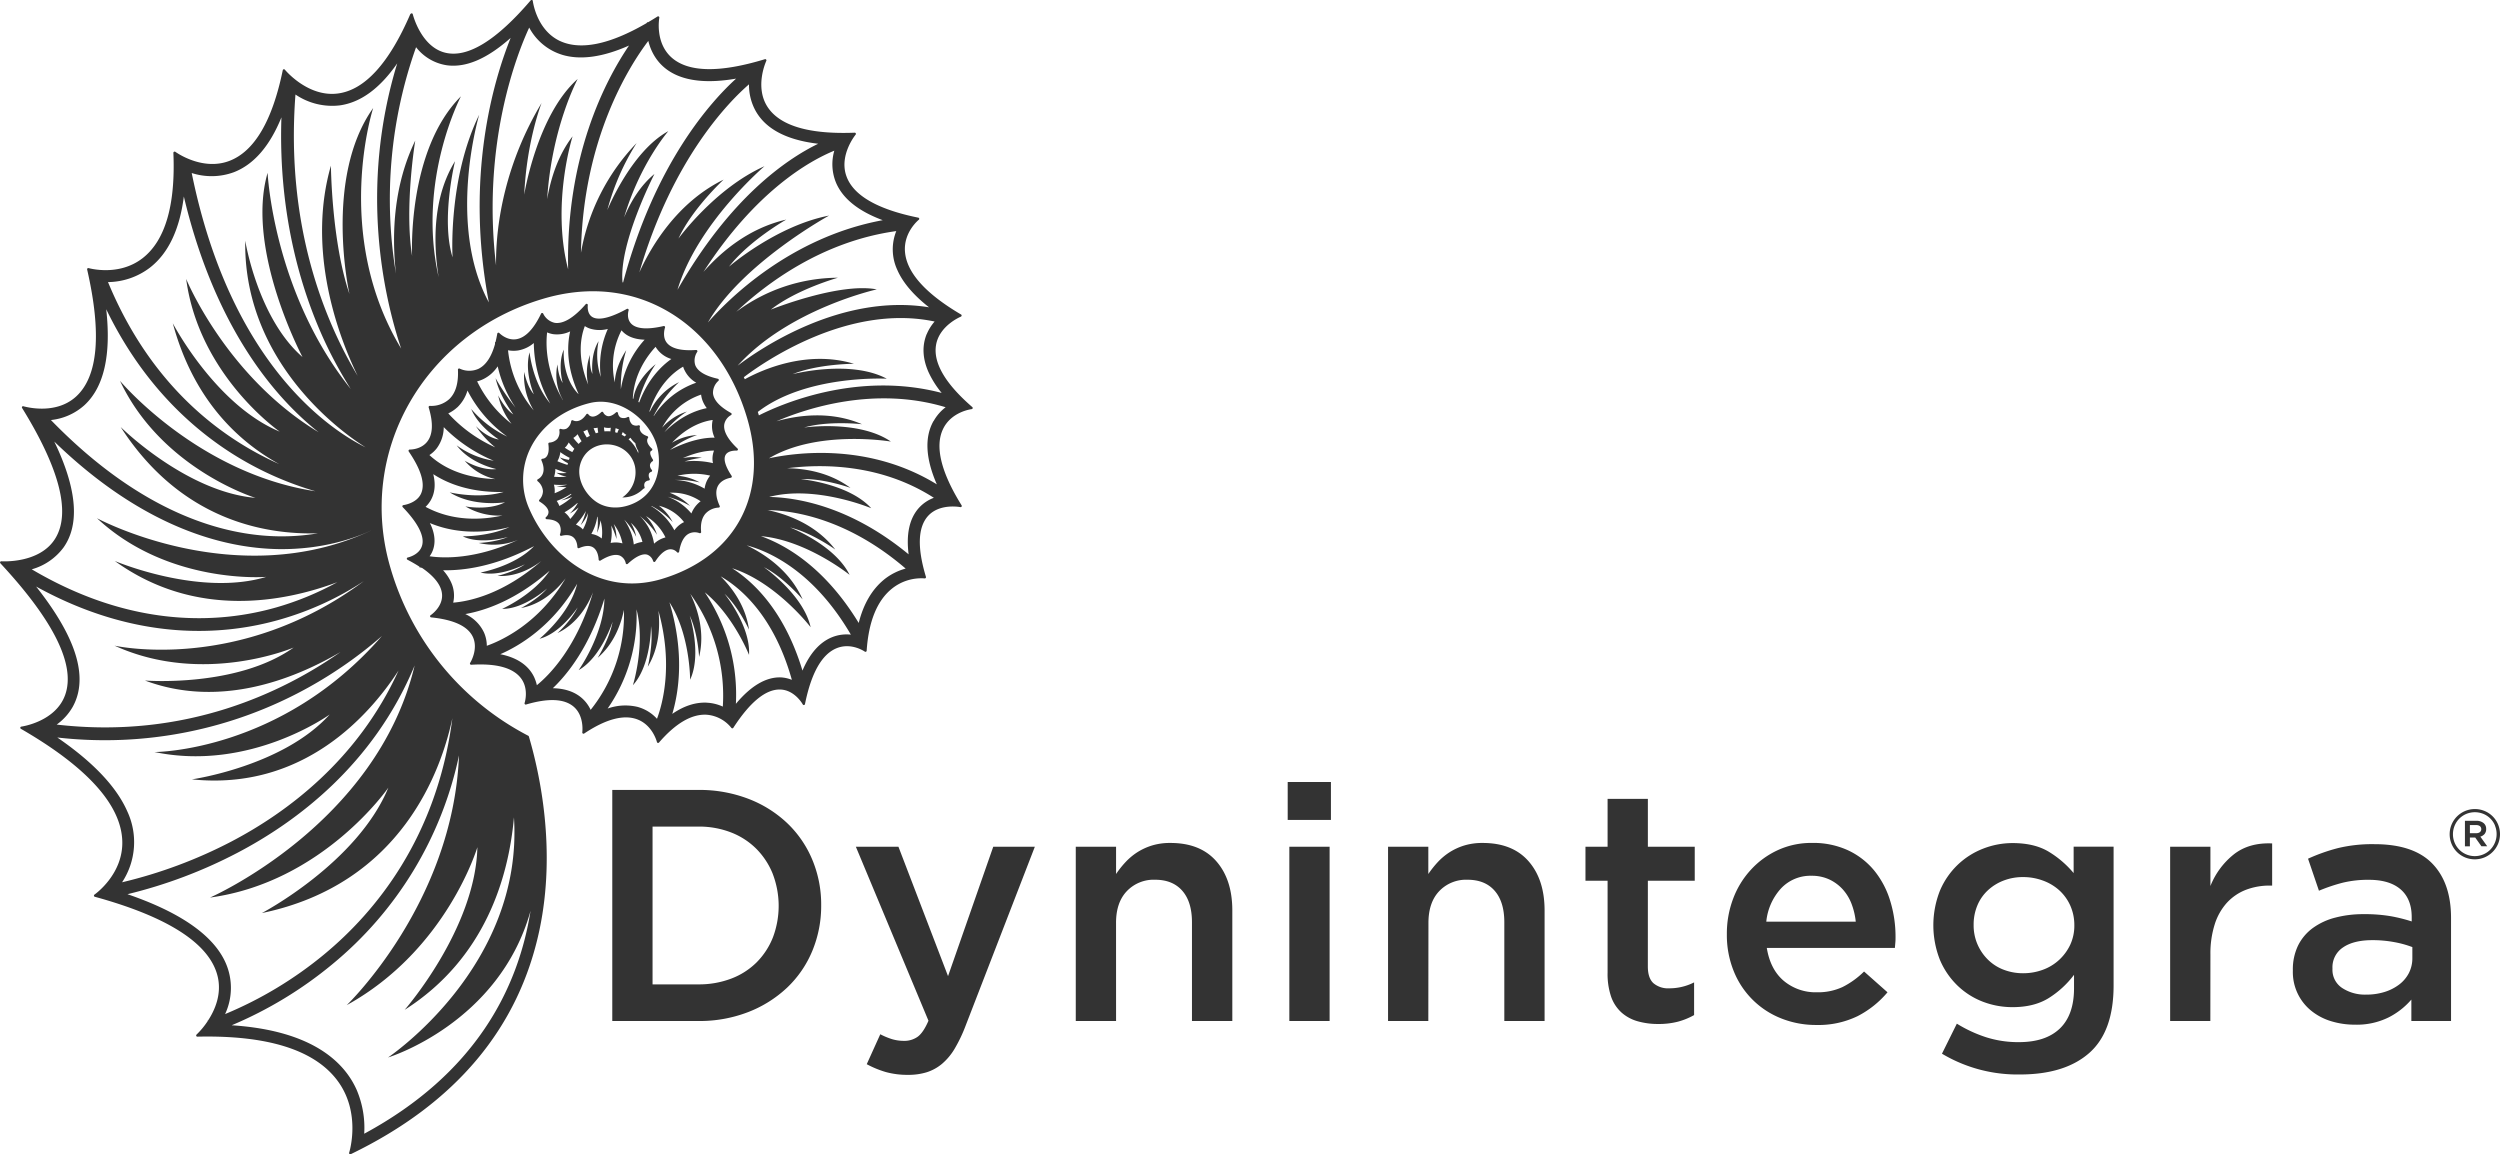 <svg id="Layer_1" data-name="Layer 1" xmlns="http://www.w3.org/2000/svg" viewBox="0 0 1008 465.36"><defs><style>.cls-1{fill:#333;}</style></defs><path class="cls-1" d="M823.53,1150.71a43.21,43.21,0,0,1-10.18,14.84,48.24,48.24,0,0,1-15.71,9.85,54.23,54.23,0,0,1-20,3.59H742.87v-93.17h34.74a55.05,55.05,0,0,1,20,3.53,47.26,47.26,0,0,1,15.71,9.78,43.35,43.35,0,0,1,10.18,14.78,46.68,46.68,0,0,1,3.6,18.36A47.22,47.22,0,0,1,823.53,1150.71Zm-15.91-30.93a30.4,30.4,0,0,0-6.54-10.09,29.38,29.38,0,0,0-10.21-6.69,35.64,35.64,0,0,0-13.34-2.4H759.11v63.62h18.42a36.45,36.45,0,0,0,13.34-2.34,29.07,29.07,0,0,0,10.21-6.55,29.74,29.74,0,0,0,6.54-10,36,36,0,0,0,0-25.52Z" transform="translate(-496 -767.32)"/><path class="cls-1" d="M885.29,1181a59.12,59.12,0,0,1-4.39,9.18,24.14,24.14,0,0,1-5.06,6.06,18.21,18.21,0,0,1-6.12,3.39,24.89,24.89,0,0,1-7.59,1.07,32.59,32.59,0,0,1-9-1.14,39.81,39.81,0,0,1-7.66-3.16l5.46-12.07a28.35,28.35,0,0,0,4.59,1.93,16.44,16.44,0,0,0,4.86.73,9.21,9.21,0,0,0,5.73-1.73q2.25-1.73,4.25-6.38l-29.28-70.16h17.17l20,52.18,18.23-52.18h16.77Z" transform="translate(-496 -767.32)"/><path class="cls-1" d="M946,1179H929.75v-70.28H946v11a39.1,39.1,0,0,1,3.79-4.77,25.12,25.12,0,0,1,4.77-4,24.52,24.52,0,0,1,6-2.75,24.85,24.85,0,0,1,7.36-1q12,0,18.45,7.32t6.5,19.7V1179H976.6v-39.83q0-8.23-3.9-12.69t-11-4.45a14.92,14.92,0,0,0-11.35,4.59q-4.37,4.58-4.36,12.81Z" transform="translate(-496 -767.32)"/><path class="cls-1" d="M1015.2,1097.93v-15.3h17.43v15.3Zm.66,81.06v-70.28h16.24V1179Z" transform="translate(-496 -767.32)"/><path class="cls-1" d="M1071.9,1179h-16.24v-70.28h16.24v11a40,40,0,0,1,3.78-4.77,24.88,24.88,0,0,1,4.78-4,24.28,24.28,0,0,1,6-2.75,24.9,24.9,0,0,1,7.36-1q12,0,18.45,7.32t6.51,19.7V1179h-16.24v-39.83q0-8.23-3.89-12.69t-11-4.45a14.92,14.92,0,0,0-11.35,4.59q-4.35,4.58-4.35,12.81Z" transform="translate(-496 -767.32)"/><path class="cls-1" d="M1160.41,1157q0,4.68,2.26,6.75a9.13,9.13,0,0,0,6.39,2.06,22,22,0,0,0,10-2.39v13.18a28.17,28.17,0,0,1-6.52,2.66,30.93,30.93,0,0,1-8,.93,29.75,29.75,0,0,1-8.15-1.07,16.61,16.61,0,0,1-6.51-3.47,15.49,15.49,0,0,1-4.23-6.33,28.28,28.28,0,0,1-1.47-9.81v-37.09h-8.92v-13.71h8.92v-19.29h16.24v19.29h18.9v13.71h-18.9Z" transform="translate(-496 -767.32)"/><path class="cls-1" d="M1215.24,1162.82a20,20,0,0,0,13.31,4.59,23.51,23.51,0,0,0,10.38-2.13,33.91,33.91,0,0,0,8.66-6.25l9.45,8.38a39.11,39.11,0,0,1-12,9.59,36.2,36.2,0,0,1-16.7,3.59,37.58,37.58,0,0,1-14.18-2.66,34,34,0,0,1-19.1-19,38.69,38.69,0,0,1-2.79-15,39.72,39.72,0,0,1,2.53-14.25,35.59,35.59,0,0,1,7.12-11.64,34.29,34.29,0,0,1,10.84-7.92,32.31,32.31,0,0,1,13.85-2.93,33.34,33.34,0,0,1,14.7,3.06,30.25,30.25,0,0,1,10.52,8.25,35.88,35.88,0,0,1,6.32,12.12,49,49,0,0,1,2.13,14.5c0,.72,0,1.42-.07,2.13s-.11,1.47-.2,2.27h-51.64Q1209.79,1158.23,1215.24,1162.82Zm29-23.89a28.13,28.13,0,0,0-1.73-7.26,18.59,18.59,0,0,0-3.6-5.85,17.11,17.11,0,0,0-5.39-3.93,16.65,16.65,0,0,0-7.12-1.46,16.25,16.25,0,0,0-12.31,5.12,23.16,23.16,0,0,0-5.92,13.38Z" transform="translate(-496 -767.32)"/><path class="cls-1" d="M1338.36,1191.9q-9.85,8.65-27.95,8.65a59.4,59.4,0,0,1-31.41-8.38l6-12.11a54.11,54.11,0,0,0,11.71,5.45,42.74,42.74,0,0,0,13.31,2q10.79,0,16.5-5.48t5.73-16.18v-5.49a37.91,37.91,0,0,1-10.25,9.41q-5.87,3.63-14.51,3.63a33.22,33.22,0,0,1-12-2.19,30.36,30.36,0,0,1-10.18-6.46,31.39,31.39,0,0,1-7.12-10.38,38,38,0,0,1,0-27.95,31.39,31.39,0,0,1,7.12-10.38,31.07,31.07,0,0,1,10.25-6.53,32.62,32.62,0,0,1,11.91-2.26q8.91,0,14.71,3.56a40,40,0,0,1,9.91,8.54v-10.64h16.11v55.91Q1348.21,1183.25,1338.36,1191.9Zm-7.65-59.51a18.52,18.52,0,0,0-4.46-6.14,19.92,19.92,0,0,0-6.59-3.9,22.77,22.77,0,0,0-7.92-1.39,21.48,21.48,0,0,0-7.85,1.39,19.55,19.55,0,0,0-6.33,3.9,17.49,17.49,0,0,0-4.26,6.08,19.92,19.92,0,0,0-1.53,7.93,19.27,19.27,0,0,0,1.6,7.93,19.62,19.62,0,0,0,4.26,6.15,18.13,18.13,0,0,0,6.32,4,21.7,21.7,0,0,0,7.79,1.39,22.77,22.77,0,0,0,7.92-1.39,19.4,19.4,0,0,0,6.59-4,19.81,19.81,0,0,0,4.46-6.08,18.27,18.27,0,0,0,1.66-7.87A19.19,19.19,0,0,0,1330.71,1132.39Z" transform="translate(-496 -767.32)"/><path class="cls-1" d="M1387.21,1179H1371v-70.28h16.24v15.84a30.78,30.78,0,0,1,9.45-12.77q6.12-4.8,15.44-4.4v17h-.94a26.34,26.34,0,0,0-9.71,1.73,20.5,20.5,0,0,0-7.59,5.19,23.46,23.46,0,0,0-4.92,8.72,38.83,38.83,0,0,0-1.73,12.18Z" transform="translate(-496 -767.32)"/><path class="cls-1" d="M1468.26,1179v-8.65a29.94,29.94,0,0,1-9.18,7.19,29,29,0,0,1-13.58,2.93,32.36,32.36,0,0,1-9.58-1.4,23.52,23.52,0,0,1-7.92-4.13,20,20,0,0,1-7.52-16.17v-.27a22.06,22.06,0,0,1,2.13-10,19.46,19.46,0,0,1,5.92-7,26.67,26.67,0,0,1,9.06-4.2,44.19,44.19,0,0,1,11.38-1.39,61.91,61.91,0,0,1,10.84.8,65,65,0,0,1,8.59,2.13v-1.73q0-7.32-4.46-11.19t-12.85-3.86a42.75,42.75,0,0,0-10.64,1.2,69.72,69.72,0,0,0-9.45,3.2l-4.4-12.91a73.42,73.42,0,0,1,12-4.26,59,59,0,0,1,14.78-1.6q15.71,0,23.29,7.79t7.59,21.89V1179Zm.4-29.81a40.69,40.69,0,0,0-7.25-2,47.44,47.44,0,0,0-8.85-.8q-7.59,0-11.85,2.93a9.57,9.57,0,0,0-4.26,8.39v.26a8.74,8.74,0,0,0,3.93,7.72,16.75,16.75,0,0,0,9.65,2.66,24.63,24.63,0,0,0,7.39-1.06,19.08,19.08,0,0,0,5.92-3,13.69,13.69,0,0,0,3.93-4.65,13.12,13.12,0,0,0,1.39-6.06Z" transform="translate(-496 -767.32)"/><path class="cls-1" d="M661.44,773c-8.52,19.75-18.3,30.52-29.07,32-12.18,1.69-21.42-9.47-21.51-9.58a.49.49,0,0,0-.49-.17.5.5,0,0,0-.36.38c-4.2,20.42-11.44,32.72-21.52,36.56-11,4.2-21.71-3.59-21.81-3.67a.51.51,0,0,0-.52,0,.48.48,0,0,0-.25.45c.89,21.08-3.29,35.37-12.43,42.46-9.65,7.49-21.61,4-21.73,4a.49.49,0,0,0-.47.1.47.47,0,0,0-.14.46c5.89,25.81,4.41,43-4.38,51.14-8.52,7.88-21.19,4-21.32,4a.47.47,0,0,0-.52.16.48.48,0,0,0,0,.55c15.17,24.56,19.67,42.24,13.4,52.54s-21.62,9.26-21.77,9.25a.46.46,0,0,0-.47.27.47.47,0,0,0,.08.54c21.63,23.26,30.4,41.14,26.09,53.13-3.89,10.79-17.51,12.7-17.65,12.72a.48.48,0,0,0-.41.38.48.48,0,0,0,.24.51c26.56,15.35,40.32,30.52,40.87,45.1.52,13.55-11.1,21.67-11.22,21.75a.49.49,0,0,0-.2.48.48.48,0,0,0,.35.39c29.73,8.16,46.4,19,49.53,32.12,1.69,7.08-1.06,13.47-3.88,17.78l-.19.06.05.17a31.88,31.88,0,0,1-4.49,5.43.48.48,0,0,0-.12.54.45.45,0,0,0,.46.3c28.23-.64,47.23,5.32,56.47,17.73,9.74,13.07,4.77,28.9,4.72,29.06a.48.48,0,0,0,.67.58c42.17-20.38,67.78-50.87,76.11-90.64,6.72-32.09.18-62.49-4.32-77.76a.46.46,0,0,0-.24-.29,111.19,111.19,0,0,1-55.56-67.66c-13.74-46.65,13.4-94.36,61.77-108.6,18.32-5.39,36-3.41,51.06,5.73,14.53,8.81,25.55,23.92,31,42.56,4.39,14.91,3.47,28.89-2.65,40.42s-17.24,20-32,24.39c-24.82,7.3-44.93-9.45-53.11-28.1a28.86,28.86,0,0,1,.37-24.72c4.37-8.88,13.07-15.5,23.87-18.16,11.73-2.9,23.58,6.36,26.88,16.46,2.38,7.31,1.5,20.48-11,24.71-4.63,1.56-9.74,1.29-13.74-1.72-4.42-3.33-7.57-9.49-5.87-15,3.43-11.09,19.47-10,22,1.07a12.33,12.33,0,0,1-5.09,12.53,11.58,11.58,0,0,0,8.49-3.53.53.53,0,0,0,.4-.19.49.49,0,0,0,.08-.42,2.22,2.22,0,0,1,.14-1.9,2.27,2.27,0,0,1,1.53-.8.45.45,0,0,0,.37-.24.51.51,0,0,0,0-.45,2.5,2.5,0,0,1-.26-2.08,1.44,1.44,0,0,1,.88-.71.45.45,0,0,0,.34-.31.48.48,0,0,0-.07-.46,2.66,2.66,0,0,1-.75-2.12,2.21,2.21,0,0,1,1-1.36.52.52,0,0,0,.23-.3.5.5,0,0,0-.06-.38c-1.21-1.9-1.16-2.8-1-3.16a.68.68,0,0,1,.4-.42.48.48,0,0,0,.21-.82c-2.9-2.68-1.69-4.22-1.64-4.28a.44.44,0,0,0,.1-.44.47.47,0,0,0-.31-.33c-3.72-1.26-3.05-3.69-3-3.79a.47.47,0,0,0-.11-.47.46.46,0,0,0-.46-.14,2.93,2.93,0,0,1-2.53-.32,3.82,3.82,0,0,1-1.16-2.62.51.51,0,0,0-.23-.39.46.46,0,0,0-.44,0,3.24,3.24,0,0,1-2.9.18,2.46,2.46,0,0,1-1-1.73.48.48,0,0,0-.81-.31c-1.3,1.19-2.45,1.69-3.42,1.49a2.71,2.71,0,0,1-1.71-1.46.49.49,0,0,0-.78-.16c-1.38,1.31-2.67,1.93-3.73,1.81a2.15,2.15,0,0,1-1.51-.9.47.47,0,0,0-.4-.22.45.45,0,0,0-.41.21c-2.68,4-5.28,2.49-5.39,2.43a.46.46,0,0,0-.44,0,.46.46,0,0,0-.28.34,4.21,4.21,0,0,1-1.87,3,3,3,0,0,1-2.25.12.49.49,0,0,0-.47.06.48.48,0,0,0-.19.44,4.47,4.47,0,0,1-.84,3.58,4.78,4.78,0,0,1-3.13,1.43.48.48,0,0,0-.46.54c.34,2.42.07,4.21-.79,5.19a2.21,2.21,0,0,1-1.57.79.51.51,0,0,0-.41.21.49.49,0,0,0,0,.47c2.51,5.72-1.27,7.49-1.43,7.56a.51.51,0,0,0-.28.37.47.47,0,0,0,.15.43,5.67,5.67,0,0,1,2.16,4,5.23,5.23,0,0,1-1.44,3.48.49.49,0,0,0-.14.4.46.46,0,0,0,.23.35c2.28,1.41,3.52,2.85,3.59,4.17a2.67,2.67,0,0,1-1,2.07.48.48,0,0,0,.27.87c2.54.1,4.26.79,5.09,2.06a4.92,4.92,0,0,1,.27,4,.48.48,0,0,0,.08.49.47.47,0,0,0,.48.15c2-.51,3.62-.34,4.72.52,1.73,1.36,1.73,4,1.73,4a.48.48,0,0,0,.67.44c2.43-1.06,4.33-1.16,5.68-.3,2.15,1.39,2.22,4.86,2.22,4.89a.48.48,0,0,0,.25.42.5.5,0,0,0,.49,0c3.36-2.09,6.11-2.76,7.94-1.94a4.31,4.31,0,0,1,2.25,3,.48.48,0,0,0,.8.27c3.23-3,6-4.26,7.86-3.71a3.9,3.9,0,0,1,2.38,2.59.53.53,0,0,0,.39.36.5.5,0,0,0,.48-.22c2-3.11,4.12-4.81,6-4.9a3.52,3.52,0,0,1,2.77,1.19.5.5,0,0,0,.5.16.48.48,0,0,0,.35-.39c.62-3.74,1.92-6.18,3.87-7.24a5.37,5.37,0,0,1,4.33-.23.49.49,0,0,0,.47-.06.46.46,0,0,0,.2-.43c-.32-3.25.3-5.75,1.84-7.46a7.73,7.73,0,0,1,5.23-2.35.51.51,0,0,0,.4-.23.5.5,0,0,0,0-.46c-1.54-3.38-1.77-6.1-.66-8.11,1.52-2.73,5.09-3.21,5.12-3.22a.46.46,0,0,0,.38-.28.47.47,0,0,0,0-.46c-2.58-3.89-3.42-6.83-2.44-8.5,1.13-1.93,4.41-1.71,4.45-1.71a.48.48,0,0,0,.47-.29.46.46,0,0,0-.11-.54c-3.9-3.67-5.76-7-5.36-9.72a5.45,5.45,0,0,1,2.72-3.77.48.48,0,0,0,0-.85c-4.55-2.53-7-5.2-7.26-7.95a6.44,6.44,0,0,1,2.17-5,.48.48,0,0,0,.16-.49.5.5,0,0,0-.36-.36c-5.09-1.13-8.17-3-9.13-5.51a6.26,6.26,0,0,1,.81-5.34.47.47,0,0,0,0-.51.5.5,0,0,0-.46-.25c-6.09.43-10.1-.6-11.92-3.05s-.63-5.92-.62-5.95a.5.5,0,0,0-.08-.49.49.49,0,0,0-.48-.16c-6.54,1.52-11.07,1.18-13.11-1s-1-5.31-1-5.34a.51.51,0,0,0-.16-.52.5.5,0,0,0-.54-.05c-8.61,4.72-12.42,4.32-14.1,3.16-2.1-1.46-1.66-4.63-1.66-4.66a.48.48,0,0,0-.28-.51.48.48,0,0,0-.56.12c-4.73,5.43-9,8-12.42,7.52a6.79,6.79,0,0,1-4.71-3.7.47.47,0,0,0-.43-.29.49.49,0,0,0-.44.28c-3,6.26-6.35,9.73-10,10.3-3.9.6-6.8-2.45-6.83-2.48a.46.46,0,0,0-.49-.13.47.47,0,0,0-.34.38q-.32,1.82-.72,3.42h-.19c0,.08,0,.35,0,.78-1.43,5.13-3.65,8.47-6.63,9.95a9.1,9.1,0,0,1-7.61-.06.48.48,0,0,0-.71.45c.26,5.4-.93,9.4-3.53,11.87a10.75,10.75,0,0,1-7.76,2.7.49.49,0,0,0-.42.18.47.47,0,0,0-.09.44c1.88,6.18,1.71,10.8-.52,13.72-2.56,3.36-7,3.27-7.1,3.27a.47.47,0,0,0-.43.25.49.49,0,0,0,0,.51c5.09,7.45,6.75,13.2,4.94,17.08s-7,4.55-7.06,4.56a.49.49,0,0,0-.41.31.48.48,0,0,0,.11.5c6.24,6.46,8.93,11.85,7.78,15.6s-5.69,4.7-5.74,4.71a.49.49,0,0,0-.38.41.46.46,0,0,0,.26.49c1.78.94,3.4,1.87,4.85,2.82L665,996c.11,0,.5.15,1.17.3,5.18,3.59,7.89,7.21,8.07,10.82.26,5-4.57,8.22-4.61,8.25a.49.49,0,0,0-.21.52.48.48,0,0,0,.42.36c9.06.92,14.71,3.53,16.77,7.77,2.41,5-1,10.53-1.06,10.59a.47.47,0,0,0,0,.5.49.49,0,0,0,.45.24c10-.63,16.76,1.17,20,5.36,3.37,4.39,1.54,10,1.52,10.06a.51.51,0,0,0,.11.49.47.47,0,0,0,.49.12c9-2.65,15.44-2.35,19.2.89,4.34,3.74,3.47,10.27,3.46,10.34a.47.47,0,0,0,.23.47.49.49,0,0,0,.52,0c8.82-5.88,16.07-7.79,21.55-5.66,6.07,2.35,7.78,9,7.79,9.09a.51.51,0,0,0,.36.35.5.5,0,0,0,.48-.15c6.66-7.71,13.07-11.48,19.07-11.22a14.14,14.14,0,0,1,10.1,5.3.48.48,0,0,0,.41.2.46.46,0,0,0,.39-.22c6.77-10.46,13.16-15.65,19-15.43s9,6,9,6a.47.47,0,0,0,.49.25.5.5,0,0,0,.4-.39c2.53-12.55,6.83-20.13,12.78-22.53s11.28,1.35,11.33,1.38a.48.48,0,0,0,.76-.36c.78-11.72,4.17-20.11,10.07-24.93a18.92,18.92,0,0,1,13.3-4.23.47.47,0,0,0,.43-.17.49.49,0,0,0,.1-.45c-3.56-11.77-3.27-20,.87-24.58,4.69-5.15,12.9-3.56,13-3.54a.49.49,0,0,0,.5-.2.47.47,0,0,0,0-.53c-8.32-13.4-10.83-23.75-7.47-30.77s11.45-8,11.53-8a.48.48,0,0,0,.26-.84c-10.89-9.43-15.81-17.83-14.62-25,1.32-7.88,9.93-11.42,10-11.45a.48.48,0,0,0,.3-.41.37.37,0,0,0,0-.23.45.45,0,0,0-.19-.22c-14.45-8.49-22.06-17.05-22.64-25.45-.54-7.83,5.52-12.71,5.58-12.76a.49.49,0,0,0,.17-.49.47.47,0,0,0-.37-.36c-16.51-3.34-26.27-9-29-16.77-3-8.47,3.66-16.62,3.73-16.7a.51.51,0,0,0,.06-.53.48.48,0,0,0-.45-.26c-18.29.72-30.08-2.75-35.07-10.3-5.41-8.2-.6-18.56-.55-18.66a.49.49,0,0,0-.07-.52.48.48,0,0,0-.51-.15c-18.25,5.57-30.93,5.33-37.67-.72s-4.91-15.93-4.89-16a.5.5,0,0,0-.21-.49.49.49,0,0,0-.53,0c-1.32.84-2.6,1.62-3.88,2.36l-.15-.14-.46.5c-14.92,8.65-26.67,11-34.94,7.1-9.42-4.5-10.83-16-10.84-16.08a.48.48,0,0,0-.85-.26c-13.82,16.17-25.4,23.28-34.41,21.12-9.85-2.36-13.1-15.38-13.13-15.51a.48.48,0,0,0-.91-.08Zm90.72,173a8.48,8.48,0,0,0,1.21,3.14,5.46,5.46,0,0,0,0,1,13.93,13.93,0,0,0-3.93-5.67,5.6,5.6,0,0,1,.78-.65A8.33,8.33,0,0,0,752.16,946Zm-3.61-3.34a7,7,0,0,0-.68.64,13.25,13.25,0,0,0-1.21-.68,9.1,9.1,0,0,1,.45-1.1A7.16,7.16,0,0,0,748.55,942.67Zm-3-2.27a11.54,11.54,0,0,0-.65,1.48c-.28-.1-.57-.17-.85-.25a6,6,0,0,1,.2-1.68A6.45,6.45,0,0,0,745.53,940.4Zm-5.64-.67a7.09,7.09,0,0,0,2.39.07,7.81,7.81,0,0,0-.17,1.47,11.35,11.35,0,0,0-2.4,0,7.93,7.93,0,0,1-.2-1.65C739.64,939.63,739.76,939.7,739.89,939.73Zm-2.94,0a10.83,10.83,0,0,0,.25,2l-1,.31c-.26-.56-.57-1.26-.88-2.08A8.5,8.5,0,0,0,737,939.76Zm-4.18.78c.36,1,.73,1.87,1.05,2.56-.43.21-.85.43-1.25.67a27.93,27.93,0,0,1-1.38-2.46A8.53,8.53,0,0,0,732.77,940.54Zm-3.9,1.88a28.9,28.9,0,0,0,1.6,2.84,15.64,15.64,0,0,0-1.2,1.1,22.88,22.88,0,0,1-2.12-2.43A7.47,7.47,0,0,0,728.87,942.42Zm-5.13,5.42c.18-.17.38-.33.54-.51a8.73,8.73,0,0,0,1-1.57,25.13,25.13,0,0,0,2.28,2.57,13.67,13.67,0,0,0-.82,1.31A21,21,0,0,1,723.74,947.84Zm-3,5.45a9.35,9.35,0,0,0,1.16-3.63,24,24,0,0,0,3.76,2.3c-.1.26-.19.54-.28.82a16.83,16.83,0,0,1-3.68-1,10.24,10.24,0,0,0,3.28,2.33c-.06.23-.13.46-.18.7A40.68,40.68,0,0,1,720.73,953.29Zm-1.35,6.26a10.05,10.05,0,0,0,.52-3.12,41.81,41.81,0,0,0,4.4,1.55v.1a16.06,16.06,0,0,1-4-.13,9.68,9.68,0,0,0,4,1.54s0,0,0,.06A27,27,0,0,1,719.38,959.55Zm.22,6.65a9.06,9.06,0,0,0-.3-3.43,31.23,31.23,0,0,0,5.39,0v0a11.48,11.48,0,0,1-4.46.51,16,16,0,0,0,4.15.49A24.93,24.93,0,0,1,719.6,966.2Zm.87,3.12a28.72,28.72,0,0,0,5.76-2.87c0,.08.09.14.13.22a14.29,14.29,0,0,1-4.23,2.48,19.86,19.86,0,0,0,4.62-1.51,26.26,26.26,0,0,1-5.24,3.74A8.15,8.15,0,0,0,720.47,969.32Zm3.14,4.58a29.42,29.42,0,0,0,5.16-3.74l.11.12a17.68,17.68,0,0,1-3.18,4.14,20,20,0,0,0,3.56-2.43,24.28,24.28,0,0,1-3.37,4.61A8.21,8.21,0,0,0,723.61,973.9Zm4.6,4.93a27.1,27.1,0,0,0,4-5.43,23.8,23.8,0,0,1-2.12,5.68,13.87,13.87,0,0,0,3-4.91,16.53,16.53,0,0,1-2.1,6.66A8.1,8.1,0,0,0,728.21,978.83Zm6.21,3.78a20.31,20.31,0,0,0,2.36-6.87l.15,0a28,28,0,0,1-.21,6.43,16.31,16.31,0,0,0,1.35-5,17.33,17.33,0,0,1,.52,7.32A8.35,8.35,0,0,0,734.42,982.61Zm7.77,3.64a20.65,20.65,0,0,0,.23-7,28,28,0,0,1,2.12,5.46,16.19,16.19,0,0,0-1.11-6.06,18.75,18.75,0,0,1,3.51,7.81A10,10,0,0,0,742.19,986.25Zm9.32.63a19.57,19.57,0,0,0-1.63-6,25.56,25.56,0,0,0-2.22-4,27.35,27.35,0,0,1,4.82,6.93,16.29,16.29,0,0,0-2.15-5.64,15.16,15.16,0,0,1,4.67,7.7A11.24,11.24,0,0,0,751.51,986.88ZM764.32,984a10.8,10.8,0,0,0-4.6,2.54,20.28,20.28,0,0,0-1.46-5,19.59,19.59,0,0,0-4.34-6.19,34.24,34.24,0,0,1,7,7.58,20.14,20.14,0,0,0-4.45-7.52A20.46,20.46,0,0,1,764.32,984Zm7.5-6.16c-.16.08-.32.13-.48.22a10.36,10.36,0,0,0-3.44,3.07,24.83,24.83,0,0,0-9.28-9.71l.11-.09a31.51,31.51,0,0,1,8.5,6.49,19,19,0,0,0-5.57-6.58A18.17,18.17,0,0,1,771.82,977.86Zm6.69-8.42a10.55,10.55,0,0,0-1.6,1.46,11.46,11.46,0,0,0-2.14,3.47,22.74,22.74,0,0,0-9.61-6.76,37.84,37.84,0,0,1,9.07,3.72A22.08,22.08,0,0,0,766,966,20.39,20.39,0,0,1,778.51,969.44Zm3.84-10.35a10.93,10.93,0,0,0-1,1.48,10.45,10.45,0,0,0-1.25,3.8,25.69,25.69,0,0,0-11.87-3.51,37.86,37.86,0,0,1,9.92,1,22.1,22.1,0,0,0-9-2.69A28.76,28.76,0,0,1,782.35,959.09ZM783.9,949a8.76,8.76,0,0,0-.43,5.06,33.59,33.59,0,0,0-11.47-.66,37.5,37.5,0,0,1,7-1.51,22.59,22.59,0,0,0-7.65.12C777.05,949.56,781.21,949,783.9,949Zm-.54-12.34a10.86,10.86,0,0,0,.78,7.13v0c-3.94-.07-9.9.89-18,4.94h0a36.73,36.73,0,0,1,10.91-6,22,22,0,0,0-10.08,3.1C773.44,939,779.86,937.12,783.36,936.65ZM615.13,805.43A26.32,26.32,0,0,0,633,809.81c8.42-1.16,16.18-6.86,23.16-16.94-15.45,50.57-5.27,94.46,1.59,115-27.84-46.06-11.28-97-11.28-97-20.09,28.27-9.57,75-9.57,75-7.25-21.38-7.47-51.76-7.47-51.76-9.06,31.43.81,64.28,10.79,84.76C627.32,897.43,611.05,859,615.13,805.43Zm-75.58,75.63a28.4,28.4,0,0,0,16.88-5.81c7.45-5.77,12-15.41,13.7-28.7,10.67,45,29.68,71.48,44.27,86.05a117,117,0,0,0,10.07,9c-37.33-22.55-53.41-61.81-53.41-61.81,5.22,39.07,37.75,61.58,37.75,61.58-26-10.79-43.14-43.71-43.14-43.71,8.25,30.48,25.93,47.39,42.91,56.78C585.39,944.06,557,923.17,539.55,881.06Zm96.26,291.53c40.37-22.28,52.67-63.68,52.67-63.68-.73,32.87-29.32,65.58-29.32,65.58,32.49-20.68,41.92-53.49,44.07-77.61,3.9,60.26-50.78,96.82-50.78,96.82s44.77-13.64,57.47-59.13c-5,31.47-22.23,65.64-67.07,89.87a39.05,39.05,0,0,0-3-17.59c-4.79-10.9-17.48-24-50.44-26.14a162.23,162.23,0,0,0,40.49-24.53,148.77,148.77,0,0,0,51.17-84.28C678.7,1131.45,635.81,1172.59,635.81,1172.59Zm-55.14-43.37c45.68-6.21,71.92-44.33,71.92-44.33-12.54,30.39-51,50.58-51,50.58,56.51-11.72,72.46-58,76.81-78.59-6.16,48.16-31.11,78.21-51.64,95.2a157.8,157.8,0,0,1-40,24.12,25,25,0,0,0,.24-20.61c-4.86-11.06-18.17-20.38-39.6-27.73a194.21,194.21,0,0,0,44.15-16.6c23.89-12.48,55-35.55,71.63-75.61C647.89,1099.88,580.67,1129.22,580.67,1129.22Zm-22.36-58.68c38.58,8.06,70.62-15.14,70.62-15.14-18.8,20.9-55.56,26.16-55.56,26.16,45.08,4.69,71.87-26.23,83.32-43.88-16.43,36.14-45.13,57.29-67.38,68.94a190.36,190.36,0,0,1-44.09,16.44,29.38,29.38,0,0,0,2.09-28.63c-4.35-9.9-13.84-19.89-28.21-29.75a168.92,168.92,0,0,0,101.31-20.2A171.55,171.55,0,0,0,650,1023.75C609.28,1070.6,558.31,1070.54,558.31,1070.54Zm84.51-69c-50.35,37.52-100.64,26.11-100.64,26.11,35.87,16.35,72.22.76,72.22.76-22.93,16.25-59.95,13.3-59.95,13.3,29.72,11.11,59.2,0,78.85-11.5-22.84,16-62.25,35.32-114.44,29.26a22.47,22.47,0,0,0,6.43-7.1c4-7.16,3.72-16.19-1-26.84-2.87-6.53-7.49-13.82-13.73-21.72,40.69,22.43,75.66,19.82,98.33,13.31A122.76,122.76,0,0,0,642.82,1001.55Zm2.73-20.27c-54.22,25.34-110.44-5-110.44-5,28.82,26.89,68.24,23.65,68.24,23.65-26.9,8.13-61.07-6.41-61.07-6.41,32.72,23.63,68.64,16.45,89.72,8.55a118.76,118.76,0,0,1-24.72,10.2c-22.45,6.39-57.58,8.77-98.48-15.39a24,24,0,0,0,12.8-8.78c6.2-8.74,5.55-21.81-1.93-38.86-.55-1.26-1.16-2.56-1.79-3.87,36.22,35.06,68.83,43,90.33,43.36,18.08.26,31.2-4.6,37.33-7.46ZM599,968.06c-28-2.41-54.35-28.57-54.35-28.57,24.14,37.48,58,43.49,79.57,42.86A87.7,87.7,0,0,1,608,983.56c-21.46-.38-54.59-8.91-91.47-46.88a23.9,23.9,0,0,0,13.52-6c7.9-7.29,10.82-20.29,8.78-38.67,18,37.2,44.45,56.21,64.29,65.7a133.84,133.84,0,0,0,20.06,7.68c-47.61-7.23-78.8-44.52-78.8-44.52C561.17,956.48,599,968.06,599,968.06Zm38.34-44C606.13,885,603.9,837,603.9,837c-9,30.93,14.07,74.28,14.07,74.28-18.07-15.7-23.09-46.92-23.09-46.92-.75,44.64,32.53,73.25,48.54,83.34-14.16-7-54.43-33.37-70.12-110.62a26,26,0,0,0,16.9-.29c8.1-3.09,14.56-10.53,19.27-22.15-1.38,41,8.87,72.26,18.19,91.86A170.35,170.35,0,0,0,637.33,924Zm141.35,2.39a10.22,10.22,0,0,0,.8,2.94,13,13,0,0,0,1.48,2.49c-4.37.89-10.74,3.31-17.08,9.72v0a36.88,36.88,0,0,1,9.08-8.33,21.72,21.72,0,0,0-10,6.5v0A28.16,28.16,0,0,1,778.68,926.43Zm-6.74-10a11.63,11.63,0,0,0,4.78,5.18,33.27,33.27,0,0,0-17.09,13.42.6.6,0,0,0-.08-.08,49.79,49.79,0,0,1,10.23-13.56A25.29,25.29,0,0,0,758,933.33l-.16-.17c3.55-10.67,9.7-15.78,13.6-18A10,10,0,0,0,771.94,916.47Zm-5.23-4.4c-4.26,3-9.55,8.36-13,17.54l-.34-.22a49.82,49.82,0,0,1,7-15.23c-7.32,6.08-8.74,11.66-9,14l-.23-.14c.46-9.84,5.72-17.09,9.18-20.84A11.07,11.07,0,0,0,766.71,912.07Zm-10.79-7.78a38.68,38.68,0,0,0-9.6,20,50.26,50.26,0,0,1,2.17-15.76c-3.57,5.52-4.51,10-4.61,13a31,31,0,0,1,2.7-21C748.22,902.46,751.05,904.14,755.92,904.29ZM734,899.85a13,13,0,0,0,7.08.1,36.16,36.16,0,0,0-2.84,19.36,27.75,27.75,0,0,1-.89-14.42c-3.44,5.52-2.47,13.22-2.47,13.22-1.41-2.86-1-7.7-1-7.7a21.47,21.47,0,0,0-.72,12c-4.7-11.45-2.88-19.69-1.35-23.61A8.45,8.45,0,0,0,734,899.85ZM719,902.05a12.2,12.2,0,0,0,6.89-1.11c-1.28,5.69-1.53,14.34,3.36,25.15l-.14,0c-6.68-7-5.79-17.82-5.79-17.82-2.56,6-.43,13.45-.43,13.45-1.82-2.62-2.13-7.47-2.13-7.47A20.49,20.49,0,0,0,723,928.63l-.06,0c-7-12-6.9-22.54-6.34-27.29A9.9,9.9,0,0,0,719,902.05Zm-18.13,6.5a11.8,11.8,0,0,0,4,.08,13.17,13.17,0,0,0,6.36-3A50.58,50.58,0,0,0,717.85,930c-7.17-8.38-8.32-20.62-8.32-20.62-2.2,7.92,1.72,16.89,1.72,16.89-2.72-3-3.92-9-3.92-9a26.69,26.69,0,0,0,3.87,15.52A44.45,44.45,0,0,1,700.84,908.55Zm-4.19,6.51a49.09,49.09,0,0,0,7.2,16.62,85.57,85.57,0,0,1-8.06-11.87c1.66,7.37,7.15,14.61,7.15,14.61-3.39-2.16-6.1-7.66-6.1-7.66a27.66,27.66,0,0,0,5.38,11.44,48.47,48.47,0,0,1-13.87-17.12,12.36,12.36,0,0,0,2.69-1A14.77,14.77,0,0,0,696.65,915.06Zm-16.27,16.49a15.5,15.5,0,0,0,4.08-6.77,52.12,52.12,0,0,0,16,18.56A43.92,43.92,0,0,1,686,932.23c2.78,7,11.12,12.3,11.12,12.3-5-.8-9.26-5.42-9.26-5.42a38.37,38.37,0,0,0,7.82,8.58A56.93,56.93,0,0,1,676.74,934,14.3,14.3,0,0,0,680.38,931.55ZM669.14,950.8a12.23,12.23,0,0,0,3-2.78,14.46,14.46,0,0,0,2.78-8.48,61.32,61.32,0,0,0,20.17,13.55,33.92,33.92,0,0,1-14.95-6.19c5.63,7.45,16,9.55,16,9.55-6.24.71-12.78-3.37-12.78-3.37a22.73,22.73,0,0,0,12.36,7.41C688.4,960.27,677.43,958.5,669.14,950.8Zm-1.55,20.88a11.91,11.91,0,0,0,2-2.5c1.76-3,2.12-6.56,1.1-10.68,10.14,6.61,21.82,7.37,28.36,7.17-10,3-21.72.17-21.72.17,9.61,6.07,22.31,4,22.31,4-6.81,3.49-16,1.65-16,1.65a26.2,26.2,0,0,0,15,3.68C690.68,976.93,678.83,977.76,667.59,971.68Zm1.63,19.93a10.7,10.7,0,0,0,.82-1.32c1.14-2.21,2-5.92-.23-11.07-.15-.33-.32-.67-.49-1,12.2,5.06,24.3,3.62,32.1,1.63-8.72,3.93-18.87,3.71-18.87,3.71,7.22,3.53,18.22.26,18.22.26C695.88,986,689,986.24,689,986.24A26,26,0,0,0,704.87,985C687.64,993,674.59,992.41,669.22,991.61Zm9.51,18.7a12.7,12.7,0,0,0-.81-8.13,18.69,18.69,0,0,0-3.28-4.94c8.16.18,21-1.43,36.69-9.72-7.78,8.17-21.59,10.64-21.59,10.64,7.78,2,17.91-3.33,17.91-3.33-4.35,3.13-11.08,4.7-11.08,4.7,7.71.48,14.11-3.27,17.7-6C698.9,1006.88,685.29,1009.77,678.73,1010.31Zm13.55,17.39a13.5,13.5,0,0,0-1.12-5.33,15.38,15.38,0,0,0-7.55-7.46c8.07-1.42,20.41-5.62,34-17.46-6.51,9.75-19.16,15.37-19.16,15.37,8.79.14,18.13-8.21,18.13-8.21-3.8,4.45-10.52,7.88-10.52,7.88,9-1.65,15.13-8.2,18-12C713.33,1018.72,698.17,1025.62,692.28,1027.7Zm19.25,13c-1.6-3.64-5.31-7.92-13.82-9.6,7.93-3.45,21.18-11.43,31-28.4-2.89,12.2-15.18,22.17-15.18,22.17,8.52-2.16,15.37-12.64,15.37-12.64-2.51,5.28-8.12,10.34-8.12,10.34,8.46-4,12.63-12.13,14.33-16.45-6.61,22.48-17.85,33.58-22.65,37.47A15.7,15.7,0,0,0,711.53,1040.72Zm7.38,4.09c6-5.7,14.94-16.91,20.79-36.12-.18,14.47-10.39,28.85-10.39,28.85C738.44,1032.32,743,1018,743,1018c-1.2,6.9-6,14.54-6,14.54,6.6-5.74,9.39-13.54,10.57-19.31a61.34,61.34,0,0,1-13.42,40.3C732.49,1050,728.51,1045,718.91,1044.81Zm34.52,7.64A21.38,21.38,0,0,0,741,1053a65.62,65.62,0,0,0,11.64-40c3.69,14.16-1.45,30.6-1.45,30.6,7.4-8.16,7.29-23.85,7.29-23.85,1,7.26-1.31,16.42-1.31,16.42,4.72-7.84,5-16.5,4.3-22.62,6,21.55,1.79,37.29-.57,43.59A16.29,16.29,0,0,0,753.43,1052.45Zm27.53-1.8c-4.58-.2-9.23,1.32-13.89,4.53,2.59-8.68,5.07-24.45-1.15-45,8.36,12.89,8.34,31.22,8.34,31.22,4.8-10.34-.16-25.83-.16-25.83,3.27,6.86,3.78,16.65,3.78,16.65,2.48-10.18-.73-19.67-3.55-25.45a70.11,70.11,0,0,1,13.11,45.47A17.46,17.46,0,0,0,781,1050.65Zm11.75.45a73.14,73.14,0,0,0-6.17-33.34,76.47,76.47,0,0,0-6.35-11.59c11.61,9.46,17.82,25.22,17.82,25.22.68-11.72-9.92-24.68-9.92-24.68,5.72,5.33,9.91,14.51,9.91,14.51-1.32-9.55-6.78-16.86-11.42-21.49,8,4.61,21.47,15.9,28.7,41.73a13.76,13.76,0,0,0-4.47-1C804.85,1040.27,798.77,1043.84,792.71,1051.1Zm26.84-13.39a100.07,100.07,0,0,0-4.12-11.25c-7.26-16.55-17-25.4-24.24-30,17.79,5.69,31.66,23.77,31.66,23.77C819.88,1007,804,996,804,996c8.06,4.1,15.62,13,15.62,13-5.23-11.83-15.7-18.51-22.55-21.79,8.59,2.29,26.81,10,42,36a15.68,15.68,0,0,0-7.5,1C826.53,1026.22,822.52,1030.76,819.55,1037.71Zm32.9-36.68c-4.88,4-8.3,9.85-10.21,17.49-13.66-22.41-29.35-31.42-39.44-35,18.41,1.61,35.76,15.6,35.76,15.6-6-12.15-24-19.1-24-19.1,8.79,2.08,18.23,8.9,18.23,8.9-8-10.37-19.88-14.38-27.3-15.91,10.13.17,32,3.23,55.67,23.58A23.81,23.81,0,0,0,852.45,1001Zm20.14-33a15.45,15.45,0,0,0-6,4c-3.87,4.24-5.28,10.56-4.23,18.82-23.73-19.59-45.33-22.93-56.26-23.14,18.69-4.93,41.19,4.55,41.19,4.55-9.12-10-28.38-11.73-28.38-11.73,9-.42,20,3.52,20,3.52-8.4-6.21-18.12-7.81-25.54-7.91C826.73,954.41,850.72,954,872.59,968.07Zm-.15-31c-3.72,6.51-3.28,15.13,1.3,25.61-27.3-16.77-56.53-12.91-67.69-10.51,19.74-11.72,49.16-6.75,49.16-6.75-12.89-8.84-35-5.66-35-5.66,10-2.87,23.36-1.33,23.36-1.33-12.83-5.51-26-3.6-34.51-1.19,12.11-5.2,39.58-14.32,68.22-5.66A17.88,17.88,0,0,0,872.44,937.1Zm-2.79-35c-1.92,4.7-1.69,9.83.69,15.26a38.57,38.57,0,0,0,5.34,8.48c-34.45-9.08-65.74,5-73.7,9.06,0-.09-.05-.18-.08-.26-.11-.39-.23-.76-.35-1.14,19.63-15.16,52-13.39,52-13.39-14.83-7.88-38-1.82-38-1.82C825.88,914,840.31,914,840.31,914c-19.24-5.8-37.53,2.67-44,6.23l-.4-.82c7.47-5.69,41.85-29.87,76.93-22.45A18.82,18.82,0,0,0,869.65,902.07Zm-12.24-41.58a19.73,19.73,0,0,0,.42,15.8c2.23,5.08,6.54,10.11,12.76,15-35.43-5.77-68.28,16.78-77.17,23.53l0,0C814.07,891.88,849.52,884,849.52,884c-15.22-2.91-42.71,8.15-42.71,8.15,10.49-8.23,27.05-12.85,27.05-12.85a69,69,0,0,0-41,13.74C804.92,881.68,827.47,864.62,857.41,860.49Zm-25-32.4a19.53,19.53,0,0,0,.77,13.18c2.76,6.28,9,11.27,18.74,14.89-37.67,6.94-62.74,32.39-70.5,41.26,13.75-23.87,48.87-43.12,48.87-43.12-21.43,4.15-40.37,20.61-40.37,20.61,8.17-10.54,23.11-19,23.11-19-15.05,3.47-26.17,12.86-33.4,21.1C800.8,844.21,822.47,832.14,832.36,828.09ZM799.8,810.28c3.68,8.39,12.46,13.4,26.1,15-13,6.33-35.61,21.9-56.74,58.89,8-26.77,35.08-49.83,35.08-49.83-19.94,8.87-34.69,29.17-34.69,29.17,5.59-12.11,18.22-23.77,18.22-23.77-19.13,9.34-29.62,27.71-34,37.44C767.24,831,790.27,808,798,801.32A21.62,21.62,0,0,0,799.8,810.28Zm-41.18-22.82c3.34,7.61,12,15.41,34.18,11.56-10,9.08-32.73,34-45.56,82.16l-.23,0c-1.6-15.61,12.86-43.71,12.86-43.71-5.59,4.6-9.5,11-12.24,17.52,6.43-21.75,17.85-34.8,17.85-34.8-15.13,8.28-24.6,31.82-24.6,31.82a97,97,0,0,1,11.8-27,84.6,84.6,0,0,0-22.44,44.23c.78-45.87,19.43-75.22,27.16-85.43A21.42,21.42,0,0,0,758.62,787.46Zm-36,1.94c7.33,2.23,16.39,1,27-3.72-9.74,14.36-25.52,44.82-24.55,90.25-6.86-26.45,1.8-53.65,1.8-53.65-5.64,7.32-8.7,16.38-10.25,25.31,1.81-28.93,12.3-48.43,12.3-48.43-16.47,14.63-21.55,46.64-21.55,46.64,1-21.83,7-36.95,7-36.95-14.06,23.39-18.59,47.59-18.36,65.51-5.83-49.08,8.4-85.18,13.36-95.92A22.53,22.53,0,0,0,722.64,789.4Zm-46.72,4.2c7.79,1.15,16.34-2.45,26-11-7,17.4-18.46,56.12-8.79,106.66-17.09-31.66-3.89-75.71-3.89-75.71-12.68,26-10.75,57.53-10.75,57.53-4.78-15.38,1-38.76,1-38.76-8.65,14-9,31.72-6.61,46.76-8.83-39.1,9-72.93,9-72.93C660,828,662.16,870.54,662.16,870.54,659,850.69,663.43,824,663.43,824c-8.5,17.54-9.65,36.92-7.78,53.66a183.34,183.34,0,0,1,8.11-91.31A19.34,19.34,0,0,0,675.92,793.6Z" transform="translate(-496 -767.32)"/><path class="cls-1" d="M1503.22,1107.56a10.23,10.23,0,0,1-5.39,5.43,10.24,10.24,0,0,1-8,0,10,10,0,0,1-5.35-5.39,10.22,10.22,0,0,1,0-7.83,10.23,10.23,0,0,1,5.39-5.43,10.3,10.3,0,0,1,8,0,10,10,0,0,1,5.35,5.39,10.24,10.24,0,0,1,0,7.84Zm-1.22-7.35a8.43,8.43,0,0,0-1.85-2.81,8.56,8.56,0,0,0-2.78-1.89,9.06,9.06,0,0,0-7,0,9,9,0,0,0-2.8,1.9,8.7,8.7,0,0,0-1.86,2.83,8.88,8.88,0,0,0-.68,3.45,8.8,8.8,0,0,0,12.26,8.11,8.84,8.84,0,0,0,2.8-1.9,9,9,0,0,0,1.87-9.7Zm-4.21,3.36a3.44,3.44,0,0,1-1.72,1.08l2.77,3.88h-2.34L1494,1105h-2.14v3.56h-2v-10.29h4.59a4.46,4.46,0,0,1,2.88.87,2.9,2.9,0,0,1,1.09,2.41A3,3,0,0,1,1497.79,1103.57Zm-1.88-3.15a2.41,2.41,0,0,0-1.5-.42h-2.55v3.26h2.55a2.35,2.35,0,0,0,1.5-.43,1.61,1.61,0,0,0,0-2.41Z" transform="translate(-496 -767.32)"/></svg>